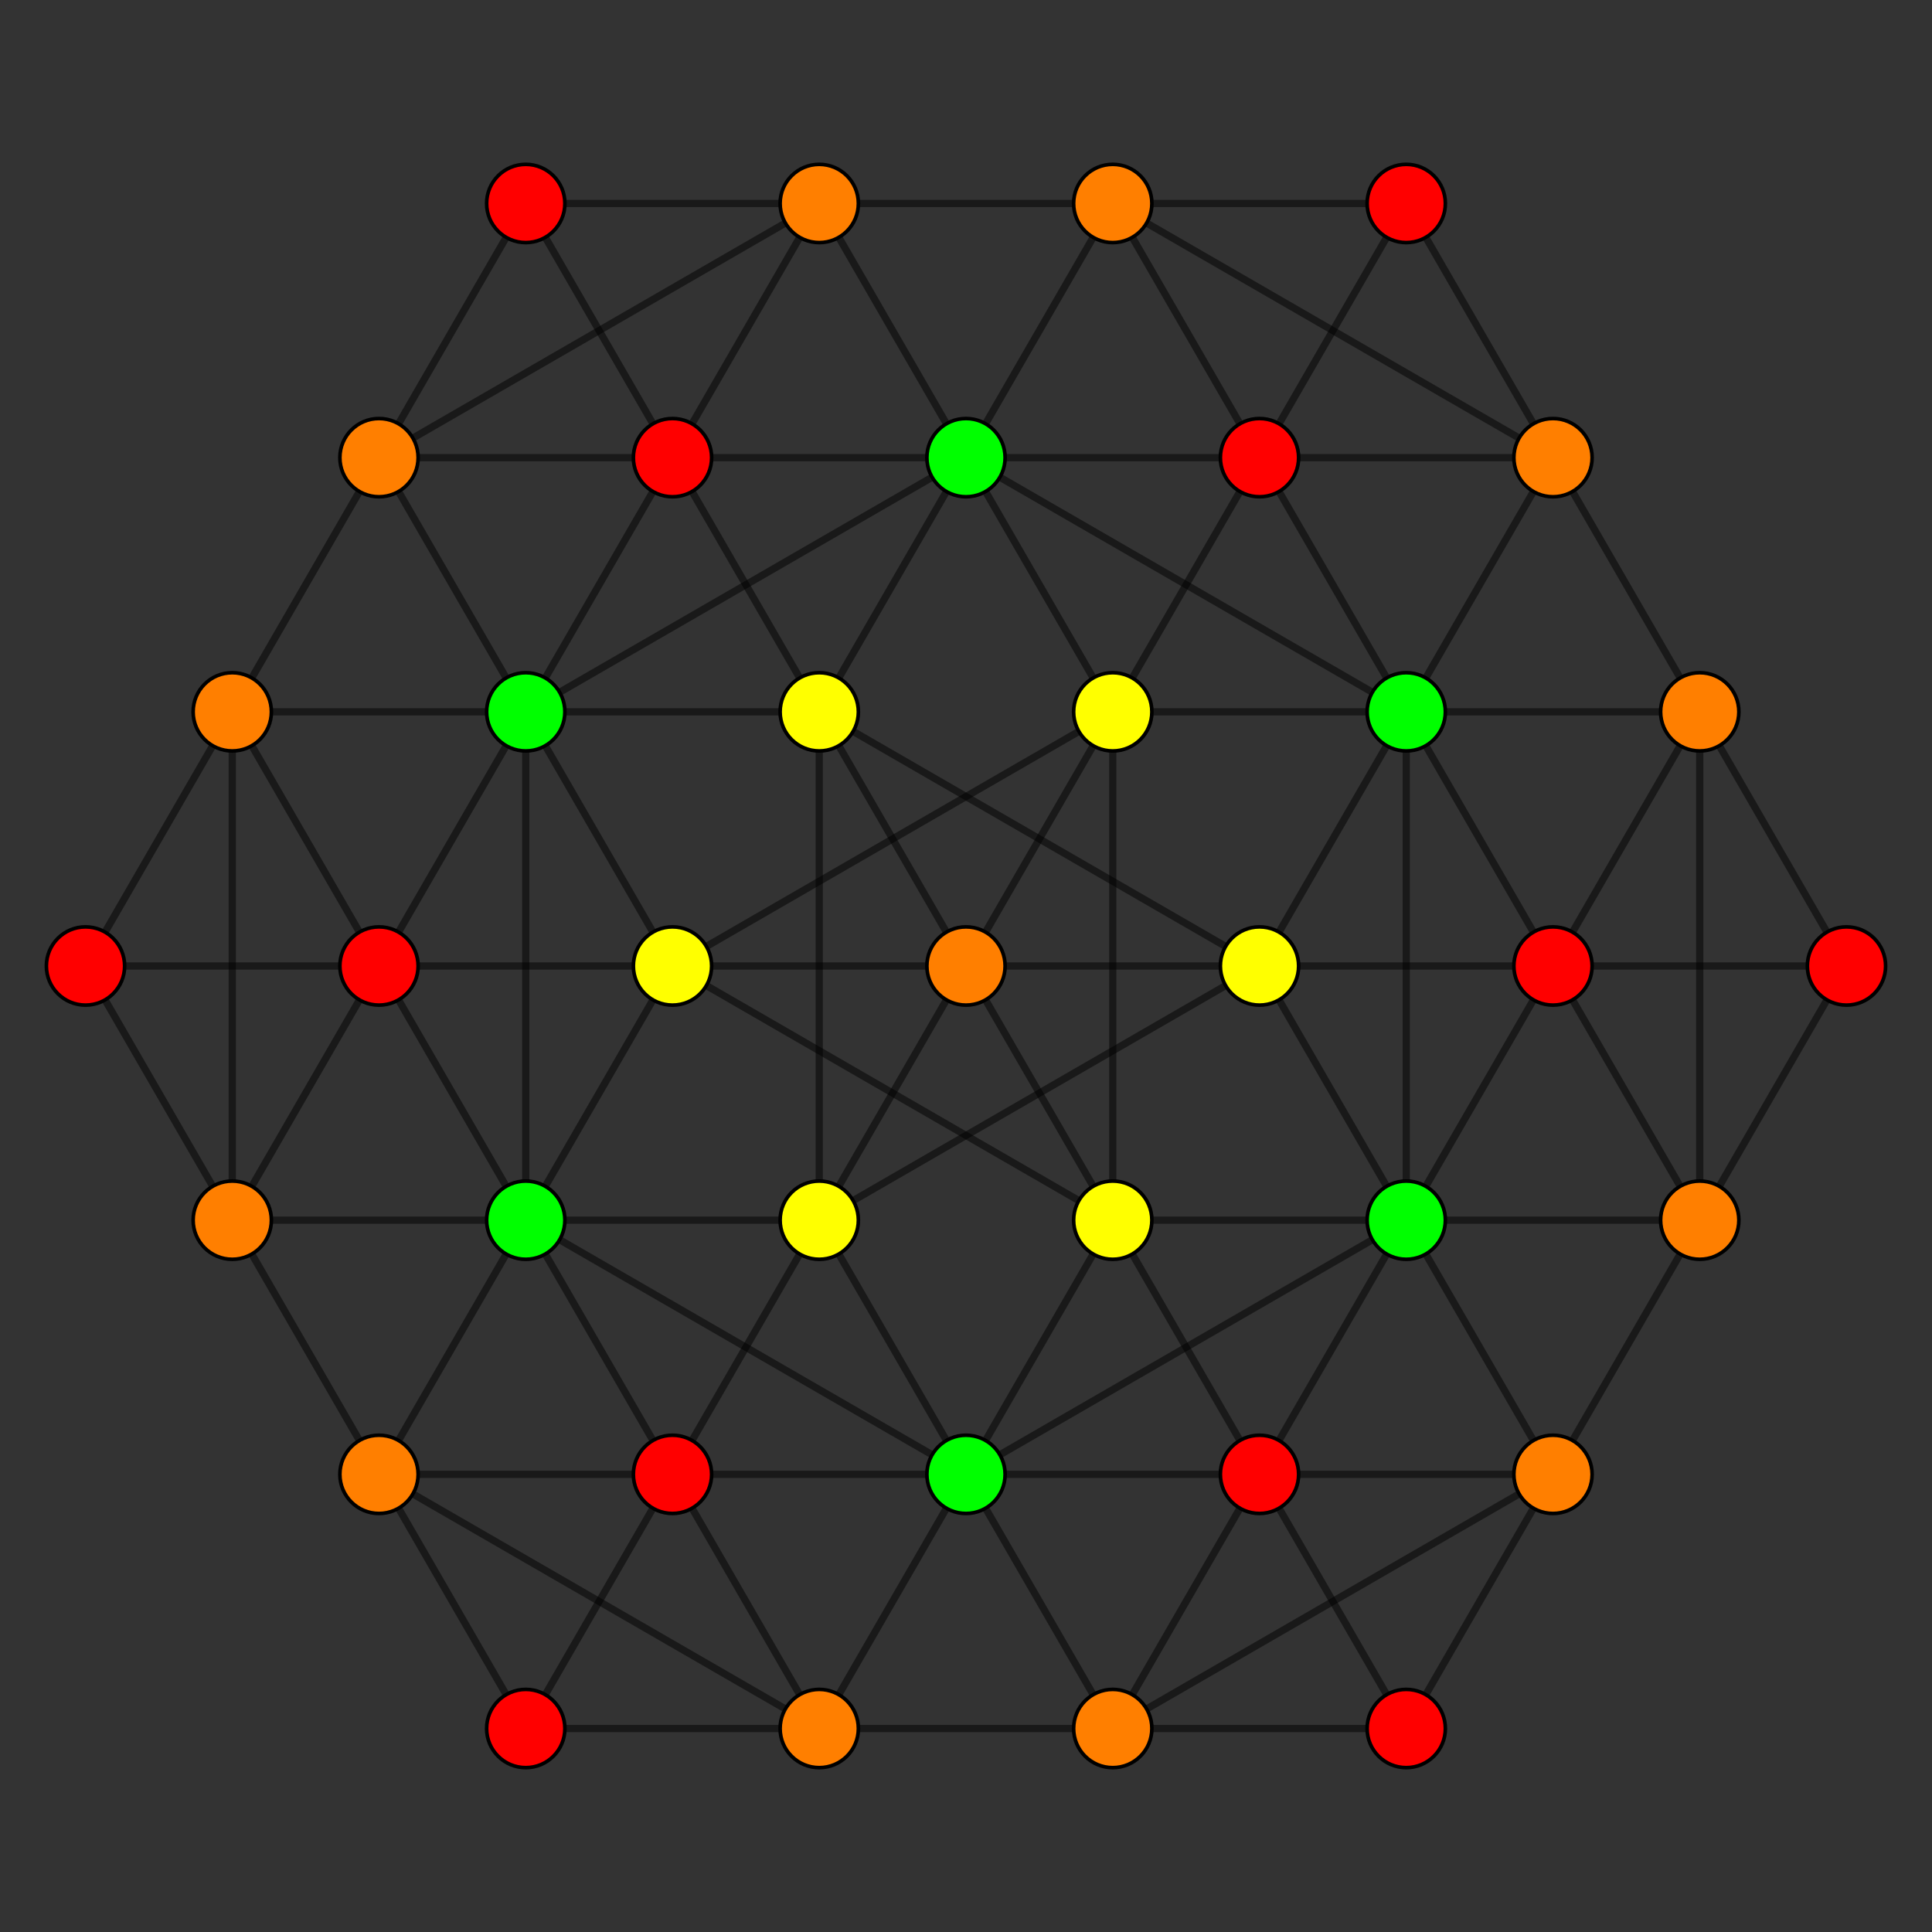 <?xml version="1.0" encoding="UTF-8" standalone="no"?>
<svg
xmlns="http://www.w3.org/2000/svg"
version="1.0"
width="1600" height="1600"
id="5-cube_t14_B3.svg">
<rect width="100%" height="100%" fill="#333333" stroke="none"/>
<g style="stroke:#000000;stroke-width:6.0;stroke-opacity:0.50;">
<line x1="1407.654" y1="589.502" x2="1407.654" y2="589.502"/>
<line x1="1407.654" y1="589.502" x2="1286.123" y2="379.005"/>
<line x1="1407.654" y1="589.502" x2="1164.592" y2="589.502"/>
<line x1="1407.654" y1="589.502" x2="1529.185" y2="800.000"/>
<line x1="1407.654" y1="589.502" x2="1407.654" y2="1010.498"/>
<line x1="1407.654" y1="589.502" x2="1286.123" y2="800.000"/>
<line x1="921.531" y1="1431.493" x2="921.531" y2="1431.493"/>
<line x1="921.531" y1="1431.493" x2="800.000" y2="1220.995"/>
<line x1="921.531" y1="1431.493" x2="678.469" y2="1431.493"/>
<line x1="921.531" y1="1431.493" x2="1286.123" y2="1220.995"/>
<line x1="921.531" y1="1431.493" x2="1164.592" y2="1431.493"/>
<line x1="921.531" y1="1431.493" x2="1043.062" y2="1220.995"/>
<line x1="921.531" y1="589.502" x2="921.531" y2="589.502"/>
<line x1="921.531" y1="589.502" x2="800.000" y2="379.005"/>
<line x1="921.531" y1="589.502" x2="1164.592" y2="589.502"/>
<line x1="921.531" y1="589.502" x2="556.938" y2="800.000"/>
<line x1="921.531" y1="589.502" x2="921.531" y2="1010.498"/>
<line x1="921.531" y1="589.502" x2="800.000" y2="800.000"/>
<line x1="435.408" y1="1431.493" x2="435.408" y2="1431.493"/>
<line x1="435.408" y1="1431.493" x2="313.877" y2="1220.995"/>
<line x1="435.408" y1="1431.493" x2="678.469" y2="1431.493"/>
<line x1="435.408" y1="1431.493" x2="556.938" y2="1220.995"/>
<line x1="1164.592" y1="168.507" x2="1164.592" y2="168.507"/>
<line x1="1164.592" y1="168.507" x2="1286.123" y2="379.005"/>
<line x1="1164.592" y1="168.507" x2="921.531" y2="168.507"/>
<line x1="1164.592" y1="168.507" x2="1043.062" y2="379.005"/>
<line x1="678.469" y1="1010.498" x2="678.469" y2="1010.498"/>
<line x1="678.469" y1="1010.498" x2="800.000" y2="1220.995"/>
<line x1="678.469" y1="1010.498" x2="435.408" y2="1010.498"/>
<line x1="678.469" y1="1010.498" x2="1043.062" y2="800.000"/>
<line x1="678.469" y1="1010.498" x2="678.469" y2="589.502"/>
<line x1="678.469" y1="1010.498" x2="800.000" y2="800.000"/>
<line x1="678.469" y1="168.507" x2="678.469" y2="168.507"/>
<line x1="678.469" y1="168.507" x2="800.000" y2="379.005"/>
<line x1="678.469" y1="168.507" x2="921.531" y2="168.507"/>
<line x1="678.469" y1="168.507" x2="313.877" y2="379.005"/>
<line x1="678.469" y1="168.507" x2="435.408" y2="168.507"/>
<line x1="678.469" y1="168.507" x2="556.938" y2="379.005"/>
<line x1="192.346" y1="1010.498" x2="192.346" y2="1010.498"/>
<line x1="192.346" y1="1010.498" x2="313.877" y2="1220.995"/>
<line x1="192.346" y1="1010.498" x2="435.408" y2="1010.498"/>
<line x1="192.346" y1="1010.498" x2="70.815" y2="800.000"/>
<line x1="192.346" y1="1010.498" x2="192.346" y2="589.502"/>
<line x1="192.346" y1="1010.498" x2="313.877" y2="800.000"/>
<line x1="1286.123" y1="379.005" x2="1164.592" y2="589.502"/>
<line x1="1286.123" y1="379.005" x2="921.531" y2="168.507"/>
<line x1="800.000" y1="1220.995" x2="678.469" y2="1431.493"/>
<line x1="800.000" y1="1220.995" x2="435.408" y2="1010.498"/>
<line x1="800.000" y1="1220.995" x2="1164.592" y2="1010.498"/>
<line x1="800.000" y1="1220.995" x2="921.531" y2="1010.498"/>
<line x1="800.000" y1="379.005" x2="1164.592" y2="589.502"/>
<line x1="800.000" y1="379.005" x2="921.531" y2="168.507"/>
<line x1="800.000" y1="379.005" x2="435.408" y2="589.502"/>
<line x1="800.000" y1="379.005" x2="678.469" y2="589.502"/>
<line x1="313.877" y1="1220.995" x2="678.469" y2="1431.493"/>
<line x1="313.877" y1="1220.995" x2="435.408" y2="1010.498"/>
<line x1="1164.592" y1="589.502" x2="1164.592" y2="1010.498"/>
<line x1="1164.592" y1="589.502" x2="1043.062" y2="800.000"/>
<line x1="435.408" y1="1010.498" x2="435.408" y2="589.502"/>
<line x1="435.408" y1="1010.498" x2="556.938" y2="800.000"/>
<line x1="1529.185" y1="800.000" x2="1529.185" y2="800.000"/>
<line x1="1529.185" y1="800.000" x2="1407.654" y2="1010.498"/>
<line x1="1529.185" y1="800.000" x2="1286.123" y2="800.000"/>
<line x1="1286.123" y1="1220.995" x2="1286.123" y2="1220.995"/>
<line x1="1286.123" y1="1220.995" x2="1164.592" y2="1010.498"/>
<line x1="1286.123" y1="1220.995" x2="1164.592" y2="1431.493"/>
<line x1="1286.123" y1="1220.995" x2="1043.062" y2="1220.995"/>
<line x1="1286.123" y1="1220.995" x2="1407.654" y2="1010.498"/>
<line x1="556.938" y1="800.000" x2="556.938" y2="800.000"/>
<line x1="556.938" y1="800.000" x2="435.408" y2="589.502"/>
<line x1="556.938" y1="800.000" x2="921.531" y2="1010.498"/>
<line x1="556.938" y1="800.000" x2="800.000" y2="800.000"/>
<line x1="313.877" y1="1220.995" x2="313.877" y2="1220.995"/>
<line x1="313.877" y1="1220.995" x2="556.938" y2="1220.995"/>
<line x1="1286.123" y1="379.005" x2="1286.123" y2="379.005"/>
<line x1="1286.123" y1="379.005" x2="1043.062" y2="379.005"/>
<line x1="1043.062" y1="800.000" x2="1043.062" y2="800.000"/>
<line x1="1043.062" y1="800.000" x2="1164.592" y2="1010.498"/>
<line x1="1043.062" y1="800.000" x2="678.469" y2="589.502"/>
<line x1="1043.062" y1="800.000" x2="800.000" y2="800.000"/>
<line x1="313.877" y1="379.005" x2="313.877" y2="379.005"/>
<line x1="313.877" y1="379.005" x2="435.408" y2="589.502"/>
<line x1="313.877" y1="379.005" x2="435.408" y2="168.507"/>
<line x1="313.877" y1="379.005" x2="556.938" y2="379.005"/>
<line x1="313.877" y1="379.005" x2="192.346" y2="589.502"/>
<line x1="70.815" y1="800.000" x2="70.815" y2="800.000"/>
<line x1="70.815" y1="800.000" x2="192.346" y2="589.502"/>
<line x1="70.815" y1="800.000" x2="313.877" y2="800.000"/>
<line x1="1164.592" y1="1010.498" x2="921.531" y2="1010.498"/>
<line x1="1164.592" y1="1010.498" x2="1407.654" y2="1010.498"/>
<line x1="435.408" y1="589.502" x2="678.469" y2="589.502"/>
<line x1="435.408" y1="589.502" x2="192.346" y2="589.502"/>
<line x1="1407.654" y1="1010.498" x2="1407.654" y2="1010.498"/>
<line x1="1407.654" y1="1010.498" x2="1286.123" y2="800.000"/>
<line x1="1164.592" y1="1431.493" x2="1164.592" y2="1431.493"/>
<line x1="1164.592" y1="1431.493" x2="1043.062" y2="1220.995"/>
<line x1="921.531" y1="1010.498" x2="921.531" y2="1010.498"/>
<line x1="921.531" y1="1010.498" x2="800.000" y2="800.000"/>
<line x1="678.469" y1="1431.493" x2="678.469" y2="1431.493"/>
<line x1="678.469" y1="1431.493" x2="556.938" y2="1220.995"/>
<line x1="921.531" y1="168.507" x2="921.531" y2="168.507"/>
<line x1="921.531" y1="168.507" x2="1043.062" y2="379.005"/>
<line x1="678.469" y1="589.502" x2="678.469" y2="589.502"/>
<line x1="678.469" y1="589.502" x2="800.000" y2="800.000"/>
<line x1="435.408" y1="168.507" x2="435.408" y2="168.507"/>
<line x1="435.408" y1="168.507" x2="556.938" y2="379.005"/>
<line x1="192.346" y1="589.502" x2="192.346" y2="589.502"/>
<line x1="192.346" y1="589.502" x2="313.877" y2="800.000"/>
<line x1="1286.123" y1="800.000" x2="1164.592" y2="589.502"/>
<line x1="1286.123" y1="800.000" x2="1043.062" y2="800.000"/>
<line x1="1286.123" y1="800.000" x2="1164.592" y2="1010.498"/>
<line x1="1043.062" y1="1220.995" x2="921.531" y2="1010.498"/>
<line x1="1043.062" y1="1220.995" x2="800.000" y2="1220.995"/>
<line x1="1043.062" y1="1220.995" x2="1164.592" y2="1010.498"/>
<line x1="556.938" y1="1220.995" x2="435.408" y2="1010.498"/>
<line x1="556.938" y1="1220.995" x2="800.000" y2="1220.995"/>
<line x1="556.938" y1="1220.995" x2="678.469" y2="1010.498"/>
<line x1="1043.062" y1="379.005" x2="1164.592" y2="589.502"/>
<line x1="1043.062" y1="379.005" x2="800.000" y2="379.005"/>
<line x1="1043.062" y1="379.005" x2="921.531" y2="589.502"/>
<line x1="556.938" y1="379.005" x2="678.469" y2="589.502"/>
<line x1="556.938" y1="379.005" x2="800.000" y2="379.005"/>
<line x1="556.938" y1="379.005" x2="435.408" y2="589.502"/>
<line x1="313.877" y1="800.000" x2="435.408" y2="1010.498"/>
<line x1="313.877" y1="800.000" x2="556.938" y2="800.000"/>
<line x1="313.877" y1="800.000" x2="435.408" y2="589.502"/>
<line x1="1164.592" y1="589.502" x2="1164.592" y2="589.502"/>
<line x1="435.408" y1="1010.498" x2="435.408" y2="1010.498"/>
<line x1="800.000" y1="1220.995" x2="800.000" y2="1220.995"/>
<line x1="800.000" y1="379.005" x2="800.000" y2="379.005"/>
<line x1="1164.592" y1="1010.498" x2="1164.592" y2="1010.498"/>
<line x1="435.408" y1="589.502" x2="435.408" y2="589.502"/>
</g>
<g style="stroke:#000000;stroke-width:3.0;fill:#ff0000">
<circle cx="435.408" cy="1431.493" r="32.4"/>
<circle cx="1164.592" cy="168.507" r="32.4"/>
<circle cx="1529.185" cy="800.000" r="32.4"/>
<circle cx="70.815" cy="800.000" r="32.4"/>
<circle cx="1164.592" cy="1431.493" r="32.4"/>
<circle cx="435.408" cy="168.507" r="32.4"/>
<circle cx="1286.123" cy="800.000" r="32.4"/>
<circle cx="1043.062" cy="1220.995" r="32.4"/>
<circle cx="556.938" cy="1220.995" r="32.4"/>
<circle cx="1043.062" cy="379.005" r="32.4"/>
<circle cx="556.938" cy="379.005" r="32.4"/>
<circle cx="313.877" cy="800.000" r="32.4"/>
</g>
<g style="stroke:#000000;stroke-width:3.0;fill:#ff7f00">
<circle cx="1407.654" cy="589.502" r="32.4"/>
<circle cx="921.531" cy="1431.493" r="32.4"/>
<circle cx="678.469" cy="168.507" r="32.4"/>
<circle cx="192.346" cy="1010.498" r="32.4"/>
<circle cx="1286.123" cy="379.005" r="32.4"/>
<circle cx="313.877" cy="1220.995" r="32.4"/>
<circle cx="678.469" cy="1431.493" r="32.4"/>
<circle cx="921.531" cy="168.507" r="32.4"/>
<circle cx="1286.123" cy="1220.995" r="32.4"/>
<circle cx="313.877" cy="379.005" r="32.4"/>
<circle cx="1407.654" cy="1010.498" r="32.4"/>
<circle cx="192.346" cy="589.502" r="32.4"/>
<circle cx="800.000" cy="800.000" r="32.4"/>
</g>
<g style="stroke:#000000;stroke-width:3.0;fill:#ffff00">
<circle cx="921.531" cy="589.502" r="32.4"/>
<circle cx="678.469" cy="1010.498" r="32.4"/>
<circle cx="556.938" cy="800.000" r="32.4"/>
<circle cx="1043.062" cy="800.000" r="32.4"/>
<circle cx="921.531" cy="1010.498" r="32.4"/>
<circle cx="678.469" cy="589.502" r="32.4"/>
</g>
<g style="stroke:#000000;stroke-width:3.0;fill:#00ff00">
<circle cx="800.000" cy="1220.995" r="32.4"/>
<circle cx="800.000" cy="379.005" r="32.4"/>
<circle cx="1164.592" cy="589.502" r="32.4"/>
<circle cx="435.408" cy="1010.498" r="32.4"/>
<circle cx="1164.592" cy="1010.498" r="32.4"/>
<circle cx="435.408" cy="589.502" r="32.4"/>
</g>
</svg>
